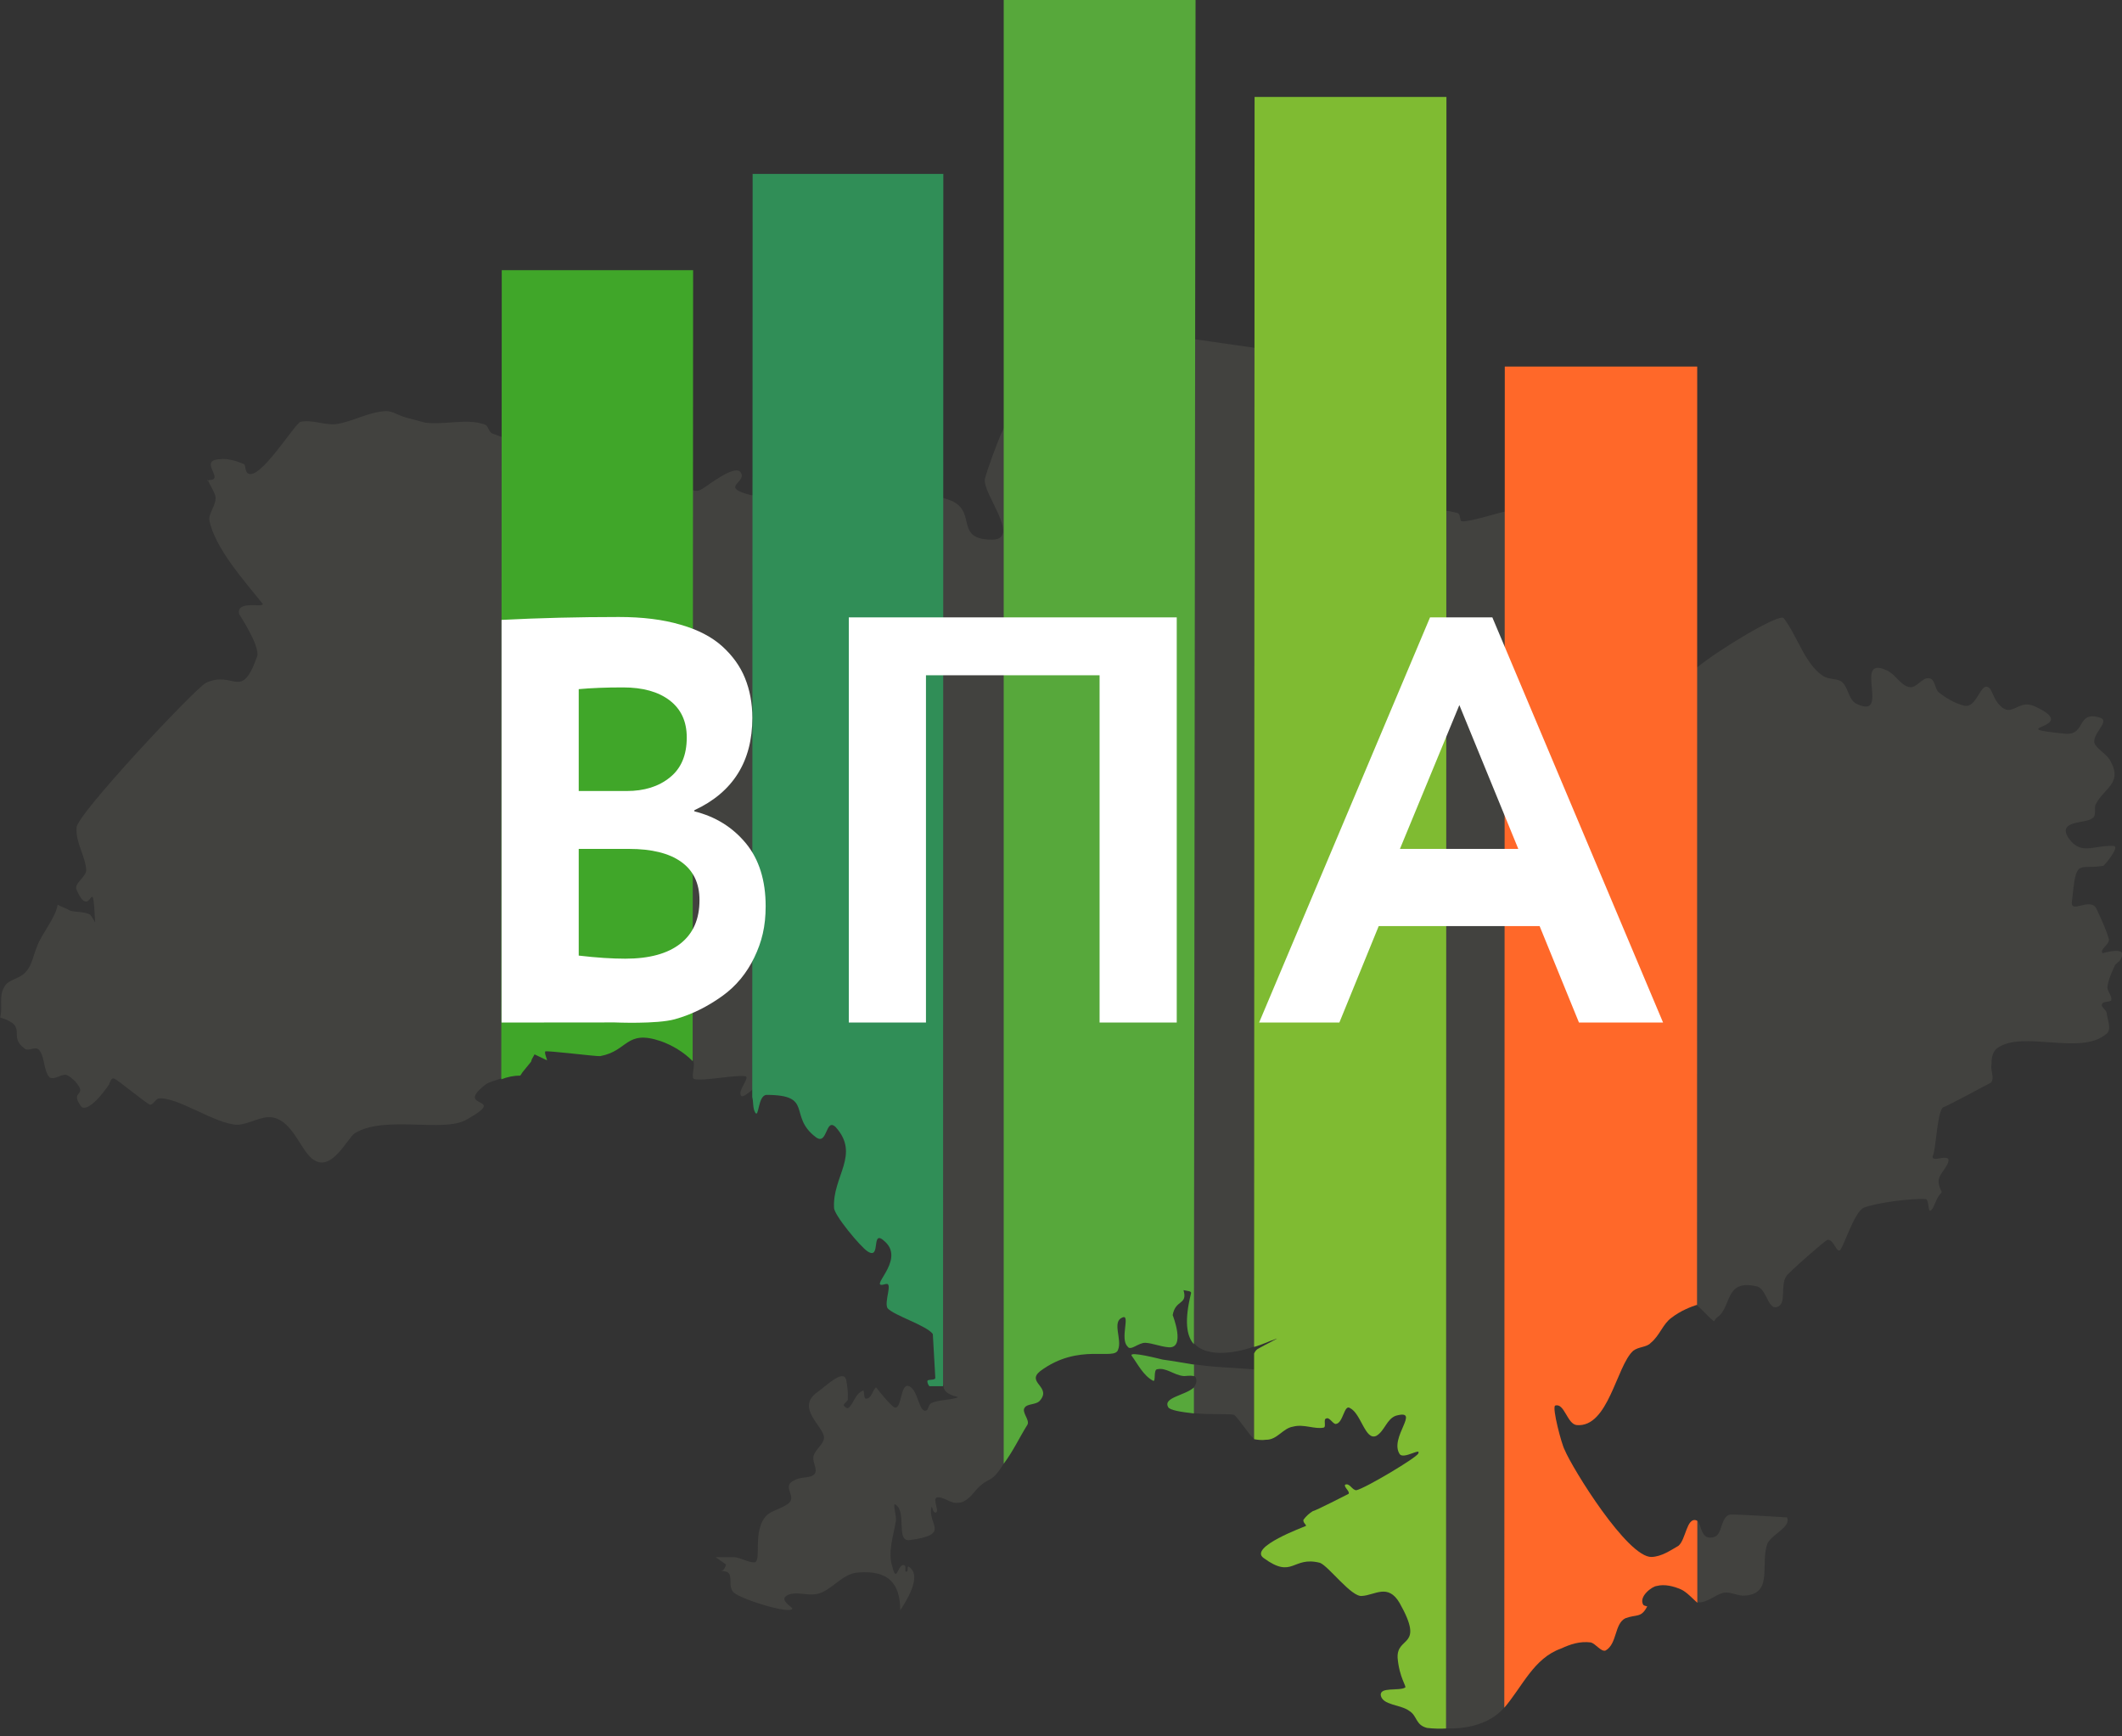 <?xml version="1.0" encoding="utf-8"?>
<!-- Generator: Adobe Illustrator 24.1.0, SVG Export Plug-In . SVG Version: 6.00 Build 0)  -->
<svg version="1.1" id="Слой_1" xmlns="http://www.w3.org/2000/svg" xmlns:xlink="http://www.w3.org/1999/xlink" x="0px" y="0px"
	 width="220px" height="180px" viewBox="0 0 220 180" enable-background="new 0 0 220 180" xml:space="preserve">
<rect x="0" y="0" width="220" height="180" fill="#333333" stroke="none"/>
<path fill="#42423F" d="M201.26,123.68l0.04-0.14c-0.76-1.5,0.02-1.72,0.6-2.85c0.66-1.42-1.72-0.02-1.52-0.84
	c0.38-0.9,0.42-4.35,1.04-5.05c0.14,0.04,4.99-2.57,4.99-2.57c0.42-0.46-0.08-1.32,0.06-1.86c0-0.58,0.04-1.28,0.6-1.72
	c2.65-1.9,8.7,0.84,11.34-1.5c0.54-0.44,0.08-1.42,0-2.16c-0.06-0.3-0.56-0.58-0.5-0.86c0.1-0.4,0.92-0.2,0.98-0.46
	c0.1-0.4-0.36-0.82-0.4-1.26c0.04-0.72,0.38-1.48,0.74-2.26c0.08-0.28,0.54-0.44,0.62-0.7c0.96-1.48-1.86-0.64-1.86-0.64
	c-0.34-0.38,0.66-0.84,0.66-1.42c-0.3-1.08-0.86-2.24-1.32-3.23c-0.7-1.2-2.77,0.72-2.51-0.8c0.46-4.49,0.54-3.17,3.25-3.61
	c0.16-0.1,1.86-2.12,0.98-2.06c-2-0.08-3.29,1-4.55-0.76c-1.36-1.94,1.84-1.54,2.41-2.1c0.52-0.3,0.14-1.12,0.38-1.48
	c0.86-1.64,2.73-2.16,1.58-4.33c-0.36-0.82-1.28-1.2-1.68-1.88c-0.46-0.98,1.62-2.32,0.58-2.73c-2.51-0.8-1.48,1.78-3.59,1.66
	c-7.15-0.72,2-0.48-3.27-2.87c-1.68-0.74-2.34,1.26-3.57-0.08c-0.48-0.42-0.7-1.2-1-1.7c-1-1.12-1.28,2.12-2.75,1.72
	c-0.94-0.24-1.82-0.76-2.65-1.42c-0.34-0.38-0.36-1.4-0.94-1.4c-0.68-0.18-1.3,1.1-2.1,0.9c-0.94-0.24-1.38-1.38-2.41-1.78
	c-3.35-1.46,0.52,5.17-2.95,3.55c-0.9-0.38-0.86-1.66-1.56-2.28c-0.46-0.42-1.38-0.22-2-0.66c-1.84-1.2-2.65-4.15-4.05-5.97
	c-0.44-0.54-6.77,3.27-9.14,5.23c-0.76,0.66-1.72-1.16-2.61-1.56c-0.54-0.14-0.76,0.66-1.22,0.84c-0.78,0.22-0.9-1.54-1.64-2.02
	c-3.01-1.66-4.93,2.87-6.91,1.06c-0.84-0.66-1.5-1.4-2-2.26c-0.4-0.68-0.76-1.5-0.68-2.34c0.1-0.4,0.96-0.32,0.92-0.76
	c0.14-0.54-2.55-4.55-2.57-4.99c-0.02-0.44,0.96-0.9,0.76-1.24c-0.1-0.18-0.36-0.24-0.5-0.28c-0.58,0-1.08,0.3-1.62,0.16
	c-0.98-0.12-0.68-1.76-1.06-2.57c-0.06-0.3-0.34-0.38-0.64-0.32c-0.62,0.12-3.89,1.14-4.43,1c-0.3,0.06-0.1-0.74-0.5-0.86
	c-0.94-0.24-1.92-0.36-2.79-0.3c-0.3,0.06-1.62,1.74-1.94,0.22c-0.06-0.3,0.54-0.44,0.62-0.7c0.24-0.36,0.38-0.9,0.18-1.24
	c-0.3-0.5-0.9-0.38-1.2-0.9c-0.56-0.58,0.6-1.72,0.2-2.4c-0.36-0.82-2.14-1.72-1.52-2.41c0.72-0.54,3.99-0.4,3.49-1.82
	c-0.66-1.9-3.25-2.43-3.87-3.33c-0.44-0.54-0.7-1.2-0.68-1.76c-0.12-0.62,0.46-1.18,0.26-1.52c-0.4-0.68-1.2-0.9-1.64-1.44
	c-0.66-0.76-0.78-1.94-1.7-2.32c-1-0.56-2.04,1.76-3.25,1.46c-0.4-0.1-0.02-1.02-0.42-1.12c-5.15-1.78-2.69,2.04-6.15,2.55
	c0,0-7.9-1.12-8.02-1.16c-0.26-0.08-0.38,4.21-1.92,5.11c-0.98,0.46-2.1,0.88-3.21,0.74c-0.4-0.1-0.06-0.88-0.4-1.26
	c-0.24-0.2-0.82,0.36-1.06,0.16c-1.58,0.02-3.29-0.58-4.73-0.08c-0.62,0.12-0.58,1.14-1.2,1.28c-0.92,0.2-1.88-0.5-2.89-0.48
	c-0.58,0-1.88,1.1-3.53,4.69c-0.38,0.9-1.32,3.39-1.6,4.47c-0.38,1.48,4.05,6.53,0.5,6.33c-3.71-0.12-1.22-3.05-4.23-4.13
	c-6.09-2.04,0.92,1.4-3.73,1.04c-0.7-0.04-1.14-1.16-1.98-1.24c-2.3-0.02-1.68,2.57-3.71,2.61c-1.16-0.02-1.24-4.07-2.18-4.89
	c-0.94-0.82-2.63,0.74-3.73,1.62c-0.72,0.54-0.16,2.83-0.94,2.49c-2.65-1.42,1.32,0.5-1.56-2.85c-1.54-1.84-1.56,1.04-2.77,0.72
	c-3.37-0.88-0.08-1.32-1.08-2.43c-0.7-0.62-3.23,1.4-3.91,1.8c-1.06,0.74-1.96-0.8-2.65-0.84c-0.68-0.18-0.64,2.41-1.42,2.65
	c-0.2,0.24-0.5-0.28-0.7-0.62c-1.5-1.4,3.95-2.41-1.84-2.36c-1.72-0.02,0.14,2.77-2.87,0.54c-0.38-0.24,0.66-0.84,0.46-1.18
	c-0.2-0.34-0.92,0.2-1.16-0.02c-0.64-0.88,0.8-1.96-0.78-1.94c-3.31,0-7.58-0.7-10.86-2c-0.36-0.24-0.36-0.82-0.76-0.92
	c-1.86-0.64-4.05,0.08-6.15-0.18c-0.68-0.18-1.34-0.36-2.02-0.54c-0.68-0.18-1.28-0.62-1.98-0.66c-1.9,0.08-3.45,1.1-5.25,1.36
	c-1.18,0.12-2.45-0.5-3.67-0.24c-0.64,0.26-4.19,6.09-5.43,5.35c-0.38-0.24-0.2-0.92-0.46-0.98c-0.78-0.34-1.72-0.6-2.45-0.5
	c-2.34,0.1,0.58,2.18-1.14,2.16l-0.18,0.1l0.04-0.14c0.26,0.64,0.7,1.2,0.82,1.8c0.06,0.88-0.74,1.68-0.64,2.41
	c0.54,2.87,3.77,6.47,5.51,8.64c0.3,0.52-2.75-0.44-2.43,1.08c0.1,0.18,2.16,3.29,1.88,4.37c-1.68,4.75-2.38,1.4-5.33,2.77
	C20.04,71.55,7.82,84.6,7.94,85.8c-0.12,1.56,0.94,2.97,1,4.43c-0.04,0.72-1.36,1.38-0.98,2.06c1.54,3.43,1.62-2.32,1.9,3.23
	c0.06,0.3-0.3-0.52-0.54-0.72c-0.64-0.32-1.38-0.22-2.06-0.4c-0.36-0.24-0.9-0.38-1.28-0.62c-0.22,1.38-1.66,3.01-2.14,4.33
	c-0.38,0.9-0.5,1.88-1.12,2.59c-0.66,0.84-1.94,0.78-2.32,1.7c-0.52,0.88-0.1,2-0.38,3.07c3.05,0.96,0.66,1.9,2.59,3.27
	c0.36,0.24,1.08-0.3,1.42,0.08c0.66,0.76,0.44,2.14,1.12,2.87c0.5,0.28,1.08-0.3,1.66-0.28c0.4,0.1,0.74,0.48,0.98,0.68
	c1.44,1.68-0.66,0.84,0.62,2.61c0.34,0.38,1.28,0.04,2.89-2.26c0.12-0.3,0.22-0.7,0.5-0.64c0.4,0.1,3.35,2.61,3.75,2.71
	c0.28,0.08,0.58-0.56,0.88-0.64c1.94-0.22,5.91,2.69,8.2,2.73c1.32-0.08,2.41-0.96,3.65-0.76c2.2,0.44,2.93,3.65,4.31,4.43
	c1.84,1.2,3.51-2.39,4.19-2.79c3.09-1.92,9.22-0.02,11.6-1.42c4.55-2.55-1.48-0.96,1.98-3.65c0.38-0.26,1.02-0.4,1.48-0.58
	c0.64-0.24,1.14-0.44,1.8-0.44l0.24-0.38l0.86-1.08c0.04-0.14,0.08-0.26,0.08-0.26l0.42-0.76l0.82,0.38
	c-0.06-0.3,0.06-0.16,0.14-0.42c0.04-0.14,5.35,0.26,5.65,0.2c2.87-0.54,2.79-2.83,6.37-1.6c1.44,0.52,2.65,1.2,3.61,2.45
	c0.34,0.38-0.26,1.82,0.14,1.94c0.94,0.24,4.13-0.44,5.25-0.3c0.58,0-0.46,1.18-0.46,1.76c-0.02,1.16,1.88-1.2,2.08-0.86
	c0.26,0.64-0.86,0.86-0.56,1.38c0.4,0.68,0.72-0.78,1.6-0.84c4.89,0,1.84,0.64,4.71,2.83c1.2,0.9,1.3-0.54,2.34,0.46
	c2.57,2.83-0.34,5.09-0.16,8.3c-0.04,0.72,2.24,2.99,2.97,3.47c1.48,0.96,0.68-1.5,2.3,0.08c2.08,1.98-1.24,4.71,0.8,4.09
	c0.78-0.22-0.98,2.06-0.58,2.73c0.66,0.76,3.99,1.78,4.63,2.65l0.26,4.53c-0.08,0.28,0.6,1.2,0.66,1.5c0.02,1.02,1.54,1.1,1.5,1.22
	c-0.94,0.32-1.92,0.22-2.73,0.58c-0.34,0.2-0.28,0.5-0.48,0.74c-0.86,0.5-0.86-2.24-1.94-2.51c-0.82-0.22-0.68,2.55-1.44,2.22
	c-0.5-0.28-1.9-2.08-1.9-2.08c-0.38,0.34-0.46,1.18-1.02,1.18c-0.3,0.06-0.16-1.06-0.36-0.82c-0.82,0.36-0.92,1.34-1.48,1.78
	c-0.16,0.1-0.4-0.1-0.5-0.28c0.08-0.26,0.38-0.34,0.44-0.6c0.04-0.72-0.06-1.46-0.18-2.06c-0.3-1.08-2.04,0.62-2.91,1.26
	c-2.45,1.66,0.64,3.61,0.62,4.77c-0.04,0.7-0.9,1.2-1.08,1.88s0.5,1.42,0.08,1.9c-0.42,0.46-1.36,0.22-2.04,0.62
	c-1.46,0.62,0.28,1.66-0.64,2.41c-0.72,0.54-1.64,0.72-2.18,1.16c-1.72,1.58-0.46,5.07-1.44,4.95c-0.7-0.04-1.32-0.48-2.02-0.54
	h-1.92l1.08,0.76c-0.1,0.4-0.34,0.78-0.58,0.58c0.24,0.2,0.7,0.04,0.9,0.38c0.3,0.52-0.04,1.28,0.38,1.84
	c0.4,0.68,6.11,2.47,6.17,1.76c0.04-0.14-1.74-1.04-0.18-1.5c0.92-0.2,1.82,0.18,2.73,0c1.52-0.32,2.55-2.06,4.19-2.22
	c3.25-0.3,4.45,1.16,4.45,3.91c0.48-0.74,2.38-3.55,0.9-4.51c-0.24-0.2,0,0.58-0.28,0.5c-0.16,0.1-0.02-0.44-0.12-0.62
	c-0.74-0.48-0.84,2.08-1.32,0.08c-0.5-1.42,0.14-3.27,0.36-4.65c0.14-0.54-0.44-2.14,0.02-1.72c1.1,0.72,0.02,3.75,1.34,3.65
	c4.47-0.56,1.88-1.66,2.34-3.41c0.08-0.26,0.12,0.62,0.44,0.54c0.44-0.02-0.36-1.4,0.12-1.56c0.74-0.1,1.42,0.66,2.16,0.56
	c0.58,0,1.12-0.42,1.54-0.9c1.72-2.14,1.73-0.72,3.25-3.19c1-1.98,1.32-5.39,1.72-5.87c0.24-0.36,1.08-0.3,1.46-0.62
	c1.4-1.5-1.36-1.94,0.1-3.13c3.95-2.99,7.88-1.58,8.2-2.77c0.42-1.04-0.37-3.05,0.75-3.47c1.58-0.43,0.2,2.02,1,2.8
	c0.3,0.52,0.85-0.12,1.57-0.08c0.72,0.04,0.81,0.35,1.67,0.43c1.82,0.18,0.48-3.04,0.48-3.04c0.28-1.66,1.82-1.17,1.38-2.72
	c0.4,0.1,1.24,0.27,1.18,0.53c-0.06,1.68-0.42,4.75,0.24,5.53c1.09,1.26,3.72,1.18,6.2,0.3c2.07-0.73,3.95-2.12,5.63-2.71
	c0.64-0.26-3.47,2.49-4.15,2.89c-0.88,0.64-0.34,2.36-1.58,2.18c-2.4-0.2-3.79-0.18-6.15-0.52c-0.07-0.02-1.67,0.04-3.24-0.26
	c-1.67-0.31-2.8-0.94-2.65-0.68c0.64,0.88,0.38,1.39,1.37,1.95c0.38,0.24,0.15-0.93,0.59-0.95c0.92-0.2,2.95,1.04,3.93,1.14
	c0.28,0.08,0.41,0.71,0,1.16c-0.08,1.42-2.93,0.59-2.23,1.77c0.11,0.27,1,0.78,2.23,0.93c1.67,0.2,3.82,0.02,4.19,0.2
	c0.36,0.24,1.67,2.24,2.05,2.47c0,0,0.82-2.08,2.02-2.2c1.16,0.02,2.1,0.06,3.13-0.08c1.08-0.3,1.48,0.3,2.39,0.1
	c0.3-0.06-0.06-0.88,0.24-0.94c0.34-0.2,0.7,0.62,1,0.56c0.74-0.1,0.84-2.08,1.44-1.64c1.14,0.58,1.76,3.05,2.91,2.49
	c0.86-0.5,1.04-1.74,1.98-2.08c2.63-0.74,0.2,2.41,1.34,4.15c0.44,0.54,2.63,0.2,2.32,0.84c-0.1,0.4-6.05,4.95-6.97,5.15
	c-0.44,0.02-0.66-0.76-1.14-0.58c-0.2,0.24,0.54,0.72,0.32,0.94c0,0-4.15,0.72-4.29,0.68c-0.34,0.2-0.72,0.54-0.96,0.9
	c-0.08,0.28,0.3,0.52,0.26,0.64c-0.16,0.1-5.91,2.2-4.33,3.33c3.01,2.24,2.55-1.18,5.39-0.44c0.92,0.38,3.85,3.31,4.89,3.15
	c1.32-0.08,2.41-0.1,3.61,1.94c2.65,4.73-0.32,3.37-0.2,5.71c0.18,2.06,0.94,2.97,0.78,3.09c-0.68,0.4-2.57-0.1-2.51,0.78
	c0.16,1.06,2.06,0.98,2.89,1.62c0.88,0.52,0.62,1.46,1.84,1.78c3.15,0.44,6.02-0.18,7.6-2.06c1.9-2.26,2.36-5.97,5.13-6.97
	c0.98-0.46,1.94-0.8,3.05-0.64c0.54,0.14,1.04,1,1.52,0.84c1.2-0.7,0.88-2.79,2.04-3.35c1.12-0.42,1.58-0.66,2.16-1.8
	c0.16-0.1-0.26-0.08-0.36-0.24c-0.5-0.86,1.68-1.4,2.12-1.42c0.78-0.22,1.72-0.1,2.49,0.24c0.78,0.34,1.86,2.45,1.86,2.45
	c0.98,0.12,1.85-0.82,2.77-1c0.74-0.1,1.48,0.4,2.22,0.3c2.93-0.24,1.46-3.35,2.3-5.45c0.56-1,2.45-1.66,2-2.65
	c0,0-5.81-0.38-5.97-0.28c-0.96,0.32-0.7,2.12-1.62,2.32c-1.38,0.4-1.25-1.3-1.71-1.72c-0.36-0.24-0.1,1.43-0.5,1.33
	c-0.94-0.24-0.48,1.12-1.22,1.8c-0.86,0.5-1.74,1.12-2.75,1.16c-2.47,0.08-9.65-9.73-10.43-11.67c-0.3-0.52-0.81-5.22-0.47-5.42
	c0.94-0.32,1.72-1.2,2.69-1.1c3.23,0.28,3.57-3.01,5.27-4.59c0.54-0.44,1.4-0.36,1.8-0.82c0.92-0.76,1.24-1.98,2.12-2.61
	c2.73-2.16,3.61-0.04,5.15,1.22c0.1,0.18,0.2-0.24,0.38-0.34c1.56-1.04,0.76-3.97,4.03-3.25c1.12,0.14,1.22,2.47,2.18,2.16
	c1.08-0.3,0.3-2.24,0.98-3.19c0.08-0.26,4.13-3.81,4.27-3.77c0.62-0.12,0.94,1.4,1.3,1.06c0.38-0.34,1.46-3.93,2.45-4.39
	c1.3-0.52,5.01-1,6.43-0.9c0.4,0.1,0.18,1.5,0.56,1.16C200.6,125.1,200.72,124.12,201.26,123.68L201.26,123.68z"/>
<path fill="#40A629" d="M71.86,28.01H52.02l-0.05,83.87c0.66-0.24,1.28-0.38,1.97-0.38l0.24-0.36l0.88-1.08
	c0.04-0.14,0.08-0.26,0.08-0.26l0.28-0.5l1.3,0.62c-0.06-0.3-0.26-0.64-0.2-0.92c0.04-0.14,5.41,0.54,5.71,0.48
	c2.91-0.54,2.63-2.77,6.25-1.56c1.2,0.42,2.41,1.14,3.33,2.08L71.86,28.01z"/>
<path fill="#308E57" d="M77.99,113.72c0.14,0.58,0.04,1.14,0.3,1.6c0.4,0.68,0.27-1.76,1.17-1.82c4.97,0,2.2,2.18,5.13,4.39
	c1.22,0.9,0.98-2.06,2.04-1.06c2.59,2.85-0.34,5.13-0.16,8.36c-0.04,0.72,2.73,4.05,3.47,4.53c1.5,0.98,0.24-2.55,1.86-0.96
	c2.1,2-2.06,4.97,0.02,4.35c0.8-0.22-0.2,1.84,0.2,2.51c0.68,0.76,4.05,1.78,4.69,2.67l0.26,4.57c-0.08,0.28-0.9,0.06-0.82,0.36
	c0,0.16,0.08,0.32,0.2,0.48h1.42L97.8,18.03H78.03L77.99,113.72z"/>
<path fill="#57A83B" d="M123.95,0l-0.17,139.35c-0.78-0.86-1-2.47-0.3-5.27c0.08-0.26-0.38-0.24-0.78-0.34
	c0.46,1.56-0.84,0.94-1.12,2.59c0,0,1.4,3.53-0.46,3.33c-0.86-0.08-1.64-0.42-2.36-0.46c-0.72-0.04-1.56,0.9-1.86,0.38
	c-0.82-0.78,0.32-3.37-0.52-3.01c-1.14,0.42-0.02,2.3-0.46,3.33c-0.32,1.22-4.07-0.76-8.08,2.24c-1.5,1.2,1.32,1.64-0.1,3.13
	c-0.38,0.34-1.24,0.26-1.48,0.62c-0.42,0.46,0.54,1.3,0.26,1.8c-0.84,1.34-1.46,2.71-2.46,4.05V0H123.95z M117.32,140.53
	c0.64,0.88,1.2,2.04,2.2,2.59c0.36,0.24,0.02-1.16,0.46-1.18c0.92-0.2,1.72,0.6,2.69,0.7c0.18,0.04,0.74-0.1,1.12,0.02v-1.2
	c-1.1-0.18-2.2-0.38-3.25-0.52C120.39,140.91,117.04,140.03,117.32,140.53z M121.11,145.86c0.12,0.32,1.36,0.52,2.67,0.66v-2.69
	C122.88,144.66,120.55,144.86,121.11,145.86z"/>
<path fill="#7FBB32" d="M149.96,10.05h-19.89l-0.05,129.58c0.84-0.24,1.36-0.52,2.22-0.82c0.66-0.26-1.14,0.62-1.84,1.02
	c-0.18,0.12-0.3,0.3-0.38,0.48v8.88c0.4,0.08,0.82,0.12,1.24,0.06c1.16,0.02,1.74-1.2,2.8-1.36c1.1-0.3,2.26,0.3,3.17,0.1
	c0.3-0.06-0.06-0.88,0.26-0.94c0.34-0.2,0.72,0.62,1.02,0.56c0.76-0.1,0.84-2.08,1.46-1.64c1.16,0.58,1.58,3.43,2.73,2.87
	c0.86-0.5,1.06-1.74,2.02-2.08c2.67-0.74-0.74,2.26,0.4,3.99c0.44,0.54,2.24-0.72,1.92-0.08c-0.1,0.4-5.49,3.61-6.41,3.81
	c-0.44,0.02-0.68-0.76-1.16-0.58c-0.2,0.24,0.54,0.72,0.34,0.96c0,0-3.55,1.82-3.69,1.78c-0.34,0.2-0.72,0.54-0.98,0.9
	c-0.08,0.28,0.3,0.52,0.26,0.64c-0.18,0.1-5.99,2.2-4.39,3.33c3.05,2.24,2.97-0.24,5.85,0.5c0.92,0.38,3.27,3.59,4.35,3.43
	c1.34-0.08,2.69-1.32,3.89,0.72c2.67,4.73-0.32,3.37-0.2,5.71c0.18,2.06,0.96,2.97,0.78,3.07c-0.7,0.4-2.59-0.1-2.53,0.78
	c0.16,1.06,2.08,0.98,2.93,1.62c0.88,0.52,0.64,1.46,1.86,1.78c0.62,0.08,1.46,0.1,1.98,0.06L149.96,10.05z"/>
<path fill="#FF6829" d="M175.96,157.67c-0.04-0.04-0.08-0.06-0.14-0.08c-0.96-0.24-1.04,2-1.8,2.65c-0.86,0.5-1.76,1.12-2.79,1.16
	c-2.49,0.08-8.22-9.18-9.02-11.12c-0.3-0.52-1.32-4.37-0.98-4.57c0.96-0.32,1.24,1.92,2.24,2.02c3.29,0.28,4.11-6.13,5.85-7.7
	c0.56-0.44,1.42-0.36,1.82-0.82c0.94-0.76,1.26-1.98,2.16-2.61c0.92-0.72,2.02-1.14,2.64-1.34L175.96,38h-19.95l-0.05,139.03
	c1.92-2.26,3.06-5.13,5.87-6.13c1-0.46,1.96-0.78,3.09-0.64c0.54,0.14,1.06,1,1.54,0.84c1.22-0.7,0.9-2.79,2.06-3.35
	c1.14-0.42,1.62-0.02,2.22-1.16c0.18-0.1-0.28-0.08-0.38-0.24c-0.5-0.86,0.96-1.92,1.4-1.94c0.8-0.22,1.76,0.02,2.53,0.36
	c0.58,0.26,1.22,0.98,1.68,1.38v-8.48L175.96,157.67z"/>
<path fill="#FFFFFF" d="M52,106V64.26c3.92-0.2,7.99-0.3,12.15-0.3c2.46,0,4.58,0.26,6.41,0.8c1.82,0.52,3.26,1.28,4.32,2.24
	s1.86,2.06,2.36,3.3c0.5,1.24,0.76,2.6,0.76,4.12c0,4.5-2,7.71-6.01,9.57v0.12c2.2,0.54,3.98,1.66,5.35,3.32
	c1.36,1.66,2.04,3.84,2.04,6.51c0,2.12-0.4,3.7-1.18,5.32c-0.78,1.62-1.88,2.96-3.3,3.98c-1.42,1.02-3.06,1.9-4.94,2.42
	c-1.88,0.52-6.23,0.33-6.23,0.33L52,106z M60,82h4.97c1.82,0,3.31-0.46,4.47-1.4c1.18-0.94,1.76-2.32,1.76-4.15
	c0-1.68-0.6-2.95-1.78-3.85c-1.18-0.9-2.79-1.34-4.83-1.34c-1.76,0-3.29,0.06-4.59,0.18L60,82z M60,99.06
	c1.88,0.22,3.47,0.32,4.83,0.32c2.49,0,4.39-0.52,5.71-1.56c1.32-1.04,1.98-2.53,1.98-4.51c0-1.76-0.64-3.07-1.9-3.97
	S67.54,88,65.21,88H60V99.06z M88,106V64h34v42h-8V70H96v36H88z M130.54,106l17.72-42h6.46l17.7,42h-8.72l-4.08-10h-16.68l-4.08,10
	H130.54z M145.14,88h12.27l-6.11-14.91L145.14,88z"/>
</svg>
